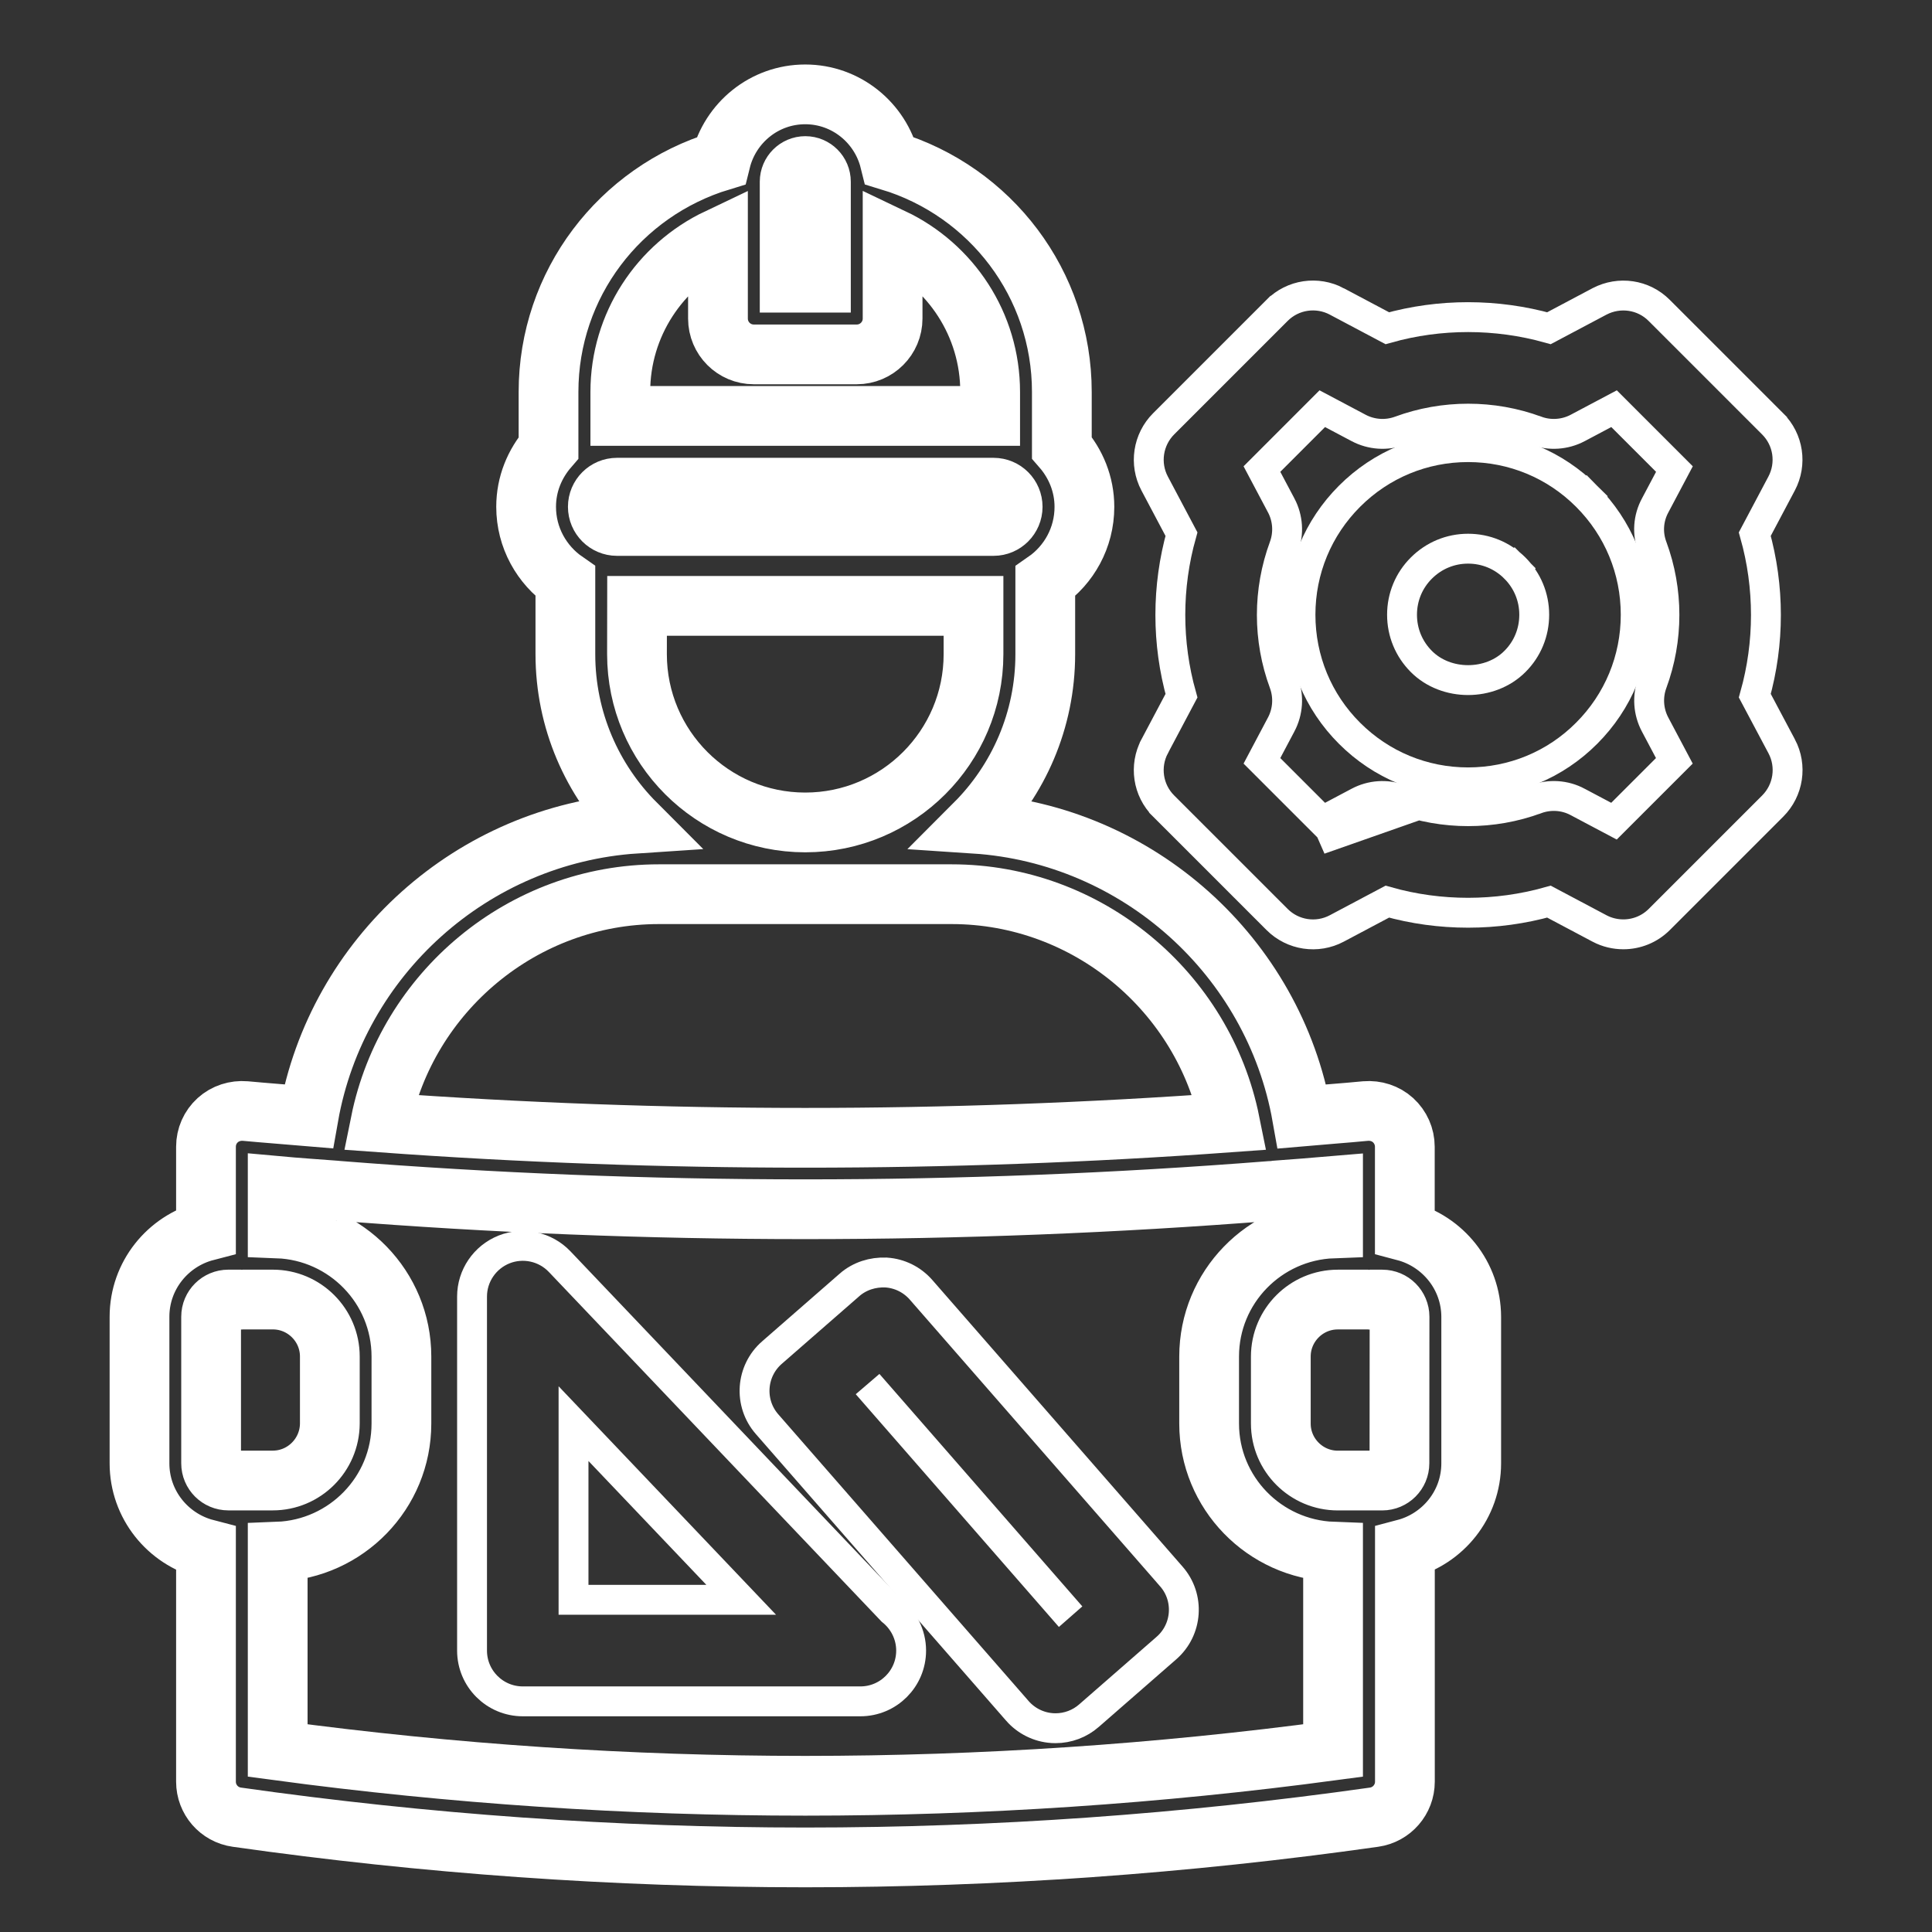 <svg width="97" height="97" viewBox="0 0 97 97" fill="none" xmlns="http://www.w3.org/2000/svg">
<rect x="0" y="0" width="97" height="97" fill="#333333" stroke="none"/>
<path d="M89.45 24.275L89.45 24.275C89.972 23.289 89.796 22.071 88.997 21.278C88.997 21.278 88.996 21.278 88.996 21.277L83.305 15.586C83.305 15.586 83.305 15.586 83.304 15.585C82.508 14.784 81.297 14.619 80.313 15.13L80.313 15.13L80.307 15.133L77.769 16.479C75.131 15.739 72.292 15.734 69.652 16.479L67.114 15.133L67.114 15.132C66.128 14.611 64.91 14.787 64.117 15.585C64.117 15.586 64.117 15.586 64.116 15.586L58.423 21.279C57.633 22.069 57.448 23.286 57.971 24.275L57.971 24.275L59.318 26.817C58.573 29.467 58.573 32.281 59.318 34.931L57.971 37.473L57.971 37.474C57.45 38.459 57.626 39.677 58.424 40.47C58.425 40.47 58.425 40.471 58.425 40.471L64.118 46.164C64.913 46.959 66.131 47.139 67.115 46.615C67.115 46.615 67.115 46.615 67.115 46.615L69.652 45.269C72.292 46.014 75.131 46.01 77.769 45.269L80.307 46.615L80.31 46.617C80.687 46.815 81.095 46.91 81.504 46.91C82.165 46.91 82.817 46.655 83.308 46.164L83.308 46.164L89.003 40.469C89.793 39.679 89.978 38.462 89.455 37.473L89.454 37.472L88.104 34.93C88.849 32.28 88.848 29.467 88.103 26.817L89.45 24.275ZM82.955 34.294L82.954 34.297C82.706 34.977 82.757 35.728 83.094 36.369L83.095 36.371L84.064 38.199L81.033 41.229L79.208 40.262C79.208 40.262 79.207 40.261 79.207 40.261C78.56 39.916 77.802 39.873 77.129 40.121L77.128 40.121C74.935 40.931 72.483 40.928 70.287 40.121L70.285 40.12C69.606 39.872 68.854 39.922 68.215 40.261L68.215 40.261L66.388 41.229L63.358 38.199L64.326 36.371L64.328 36.369C64.664 35.728 64.715 34.977 64.467 34.297L64.466 34.294C63.651 32.091 63.651 29.662 64.466 27.454L64.467 27.451C64.715 26.771 64.664 26.02 64.328 25.379L64.326 25.377L63.358 23.55L66.388 20.519L68.215 21.487L68.218 21.489C68.859 21.825 69.61 21.876 70.29 21.628L70.29 21.628L70.293 21.627C72.487 20.816 74.939 20.816 77.133 21.627L77.134 21.627C77.811 21.877 78.567 21.825 79.208 21.489L79.21 21.487L81.037 20.519L84.068 23.55L83.102 25.373C82.752 26.018 82.701 26.773 82.956 27.456C83.77 29.658 83.77 32.087 82.955 34.294ZM70.029 40.825C69.547 40.649 69.016 40.685 68.567 40.923L66.25 42.152L70.029 40.825Z" stroke="white" stroke-width="1.5"/>
<path d="M67.757 24.914L67.757 24.914C66.168 26.503 65.293 28.619 65.293 30.864C65.293 33.109 66.167 35.23 67.757 36.816C69.347 38.405 71.463 39.28 73.708 39.28C75.953 39.28 78.074 38.406 79.659 36.816C81.249 35.226 82.124 33.11 82.124 30.864C82.124 28.619 81.249 26.503 79.659 24.914L79.129 25.444L79.659 24.914C78.075 23.329 75.959 22.449 73.708 22.449C71.463 22.449 69.347 23.324 67.757 24.914ZM76.058 33.212L76.057 33.213C74.815 34.455 72.605 34.458 71.365 33.214L71.364 33.213C70.736 32.585 70.392 31.754 70.392 30.864C70.392 29.978 70.736 29.145 71.362 28.522L71.364 28.52C71.993 27.892 72.823 27.548 73.708 27.548C74.598 27.548 75.428 27.892 76.057 28.52L76.573 28.004L76.057 28.52C76.686 29.149 77.029 29.98 77.029 30.864C77.029 31.756 76.685 32.589 76.058 33.212Z" stroke="white" stroke-width="1.5"/>
<mask id="path-3-outside-1_4230_388" maskUnits="userSpaceOnUse" x="5.004" y="2.738" width="71" height="93" fill="black">
<rect fill="white" x="5.004" y="2.738" width="71" height="93"/>
<path d="M70.532 61.815V57.573C70.532 57.064 70.316 56.583 69.943 56.241C69.565 55.899 69.07 55.742 68.562 55.782C67.5 55.886 66.434 55.958 65.372 56.052C63.951 48.027 57.14 41.896 48.953 41.355C51.13 39.174 52.48 36.164 52.48 32.844V29.192C53.667 28.369 54.445 27.001 54.445 25.449C54.445 24.306 54.009 23.276 53.312 22.476V19.677C53.312 14.261 49.74 9.605 44.67 8.072C44.198 6.164 42.48 4.738 40.428 4.738C38.372 4.738 36.658 6.164 36.186 8.076C31.112 9.615 27.54 14.266 27.54 19.677V22.48C26.847 23.281 26.415 24.306 26.415 25.444C26.415 26.996 27.198 28.364 28.386 29.187V32.84C28.386 36.16 29.735 39.169 31.913 41.351C23.721 41.891 16.91 48.022 15.493 56.048C14.431 55.958 13.37 55.881 12.312 55.782C11.813 55.742 11.309 55.899 10.931 56.241C10.554 56.583 10.342 57.064 10.342 57.573V61.81C8.426 62.309 7.004 64.041 7.004 66.111V73.47C7.004 75.54 8.426 77.272 10.342 77.771V89.454C10.342 90.349 10.999 91.109 11.89 91.235C21.359 92.58 30.891 93.255 40.432 93.255C49.969 93.255 59.51 92.58 68.989 91.235C69.875 91.109 70.536 90.349 70.536 89.454V77.767C72.448 77.263 73.865 75.536 73.865 73.471V66.112C73.861 64.047 72.439 62.319 70.532 61.815ZM70.262 73.47C70.262 73.947 69.875 74.334 69.398 74.334H67.167C65.593 74.334 64.306 73.052 64.306 71.473V68.108C64.306 66.534 65.588 65.247 67.167 65.247H68.697C68.71 65.247 68.719 65.256 68.733 65.256C68.746 65.256 68.755 65.247 68.769 65.247H69.403C69.88 65.247 70.267 65.634 70.267 66.111L70.262 73.47ZM31.985 30.42H48.877V32.844C48.877 37.505 45.089 41.292 40.429 41.292C35.768 41.292 31.981 37.505 31.981 32.844L31.985 30.42ZM50.843 25.445C50.843 25.975 50.411 26.407 49.884 26.407H30.977C30.447 26.407 30.015 25.975 30.015 25.445C30.015 24.914 30.447 24.486 30.977 24.486H49.884C50.415 24.486 50.843 24.918 50.843 25.445ZM39.646 9.124C39.646 8.692 40.001 8.337 40.433 8.337C40.865 8.337 41.216 8.692 41.216 9.124V14.194H39.646L39.646 9.124ZM31.144 19.677C31.144 16.303 33.123 13.352 36.047 11.963V15.993C36.047 16.987 36.852 17.793 37.846 17.793H43.015C44.009 17.793 44.815 16.987 44.815 15.993V11.958C47.739 13.348 49.713 16.299 49.713 19.677V20.883H31.144V19.677ZM33.083 44.895H47.775C54.612 44.895 60.433 49.803 61.752 56.353C47.569 57.383 33.276 57.383 19.102 56.353C20.425 49.803 26.246 44.895 33.084 44.895H33.083ZM13.694 74.332H11.463C10.986 74.332 10.599 73.946 10.599 73.469V66.109C10.599 65.632 10.986 65.246 11.463 65.246H12.106C12.12 65.246 12.129 65.255 12.142 65.255C12.156 65.255 12.165 65.246 12.178 65.246H13.699C15.273 65.246 16.56 66.528 16.56 68.107V71.472C16.551 73.051 15.269 74.332 13.694 74.332ZM13.942 87.887V77.905C17.387 77.774 20.154 74.949 20.154 71.472V68.107C20.154 64.63 17.387 61.805 13.942 61.674V59.547C14.922 59.637 15.903 59.7 16.884 59.776C16.897 59.776 16.911 59.785 16.929 59.789C16.942 59.789 16.956 59.785 16.969 59.785C32.52 61.018 48.225 61.022 63.789 59.794C63.793 59.789 63.798 59.794 63.802 59.794C63.847 59.794 63.892 59.794 63.933 59.789C63.951 59.789 63.964 59.776 63.982 59.776C64.963 59.7 65.948 59.632 66.929 59.547V61.674C63.478 61.8 60.707 64.63 60.707 68.107V71.472C60.707 74.949 63.478 77.779 66.929 77.905V87.887C49.336 90.249 31.522 90.249 13.942 87.887Z"/>
</mask>
<path d="M70.532 61.815V57.573C70.532 57.064 70.316 56.583 69.943 56.241C69.565 55.899 69.07 55.742 68.562 55.782C67.5 55.886 66.434 55.958 65.372 56.052C63.951 48.027 57.14 41.896 48.953 41.355C51.13 39.174 52.48 36.164 52.48 32.844V29.192C53.667 28.369 54.445 27.001 54.445 25.449C54.445 24.306 54.009 23.276 53.312 22.476V19.677C53.312 14.261 49.74 9.605 44.67 8.072C44.198 6.164 42.48 4.738 40.428 4.738C38.372 4.738 36.658 6.164 36.186 8.076C31.112 9.615 27.54 14.266 27.54 19.677V22.48C26.847 23.281 26.415 24.306 26.415 25.444C26.415 26.996 27.198 28.364 28.386 29.187V32.84C28.386 36.16 29.735 39.169 31.913 41.351C23.721 41.891 16.91 48.022 15.493 56.048C14.431 55.958 13.37 55.881 12.312 55.782C11.813 55.742 11.309 55.899 10.931 56.241C10.554 56.583 10.342 57.064 10.342 57.573V61.81C8.426 62.309 7.004 64.041 7.004 66.111V73.47C7.004 75.54 8.426 77.272 10.342 77.771V89.454C10.342 90.349 10.999 91.109 11.89 91.235C21.359 92.58 30.891 93.255 40.432 93.255C49.969 93.255 59.51 92.58 68.989 91.235C69.875 91.109 70.536 90.349 70.536 89.454V77.767C72.448 77.263 73.865 75.536 73.865 73.471V66.112C73.861 64.047 72.439 62.319 70.532 61.815ZM70.262 73.47C70.262 73.947 69.875 74.334 69.398 74.334H67.167C65.593 74.334 64.306 73.052 64.306 71.473V68.108C64.306 66.534 65.588 65.247 67.167 65.247H68.697C68.71 65.247 68.719 65.256 68.733 65.256C68.746 65.256 68.755 65.247 68.769 65.247H69.403C69.88 65.247 70.267 65.634 70.267 66.111L70.262 73.47ZM31.985 30.42H48.877V32.844C48.877 37.505 45.089 41.292 40.429 41.292C35.768 41.292 31.981 37.505 31.981 32.844L31.985 30.42ZM50.843 25.445C50.843 25.975 50.411 26.407 49.884 26.407H30.977C30.447 26.407 30.015 25.975 30.015 25.445C30.015 24.914 30.447 24.486 30.977 24.486H49.884C50.415 24.486 50.843 24.918 50.843 25.445ZM39.646 9.124C39.646 8.692 40.001 8.337 40.433 8.337C40.865 8.337 41.216 8.692 41.216 9.124V14.194H39.646L39.646 9.124ZM31.144 19.677C31.144 16.303 33.123 13.352 36.047 11.963V15.993C36.047 16.987 36.852 17.793 37.846 17.793H43.015C44.009 17.793 44.815 16.987 44.815 15.993V11.958C47.739 13.348 49.713 16.299 49.713 19.677V20.883H31.144V19.677ZM33.083 44.895H47.775C54.612 44.895 60.433 49.803 61.752 56.353C47.569 57.383 33.276 57.383 19.102 56.353C20.425 49.803 26.246 44.895 33.084 44.895H33.083ZM13.694 74.332H11.463C10.986 74.332 10.599 73.946 10.599 73.469V66.109C10.599 65.632 10.986 65.246 11.463 65.246H12.106C12.12 65.246 12.129 65.255 12.142 65.255C12.156 65.255 12.165 65.246 12.178 65.246H13.699C15.273 65.246 16.56 66.528 16.56 68.107V71.472C16.551 73.051 15.269 74.332 13.694 74.332ZM13.942 87.887V77.905C17.387 77.774 20.154 74.949 20.154 71.472V68.107C20.154 64.63 17.387 61.805 13.942 61.674V59.547C14.922 59.637 15.903 59.7 16.884 59.776C16.897 59.776 16.911 59.785 16.929 59.789C16.942 59.789 16.956 59.785 16.969 59.785C32.52 61.018 48.225 61.022 63.789 59.794C63.793 59.789 63.798 59.794 63.802 59.794C63.847 59.794 63.892 59.794 63.933 59.789C63.951 59.789 63.964 59.776 63.982 59.776C64.963 59.7 65.948 59.632 66.929 59.547V61.674C63.478 61.8 60.707 64.63 60.707 68.107V71.472C60.707 74.949 63.478 77.779 66.929 77.905V87.887C49.336 90.249 31.522 90.249 13.942 87.887Z" stroke="white" stroke-width="3" mask="url(#path-3-outside-1_4230_388)"/>
<path d="M25.305 62.732L25.305 62.732L25.305 62.732C24.339 63.12 23.7 64.055 23.7 65.097V82.871C23.7 84.279 24.841 85.42 26.25 85.42H43.16H43.196C44.604 85.42 45.745 84.279 45.745 82.871C45.745 82.058 45.359 81.333 44.775 80.868L28.098 63.343C28.098 63.343 28.098 63.343 28.098 63.343C27.376 62.584 26.263 62.349 25.305 62.732ZM28.795 80.321V71.476L37.213 80.321H28.795Z" stroke="white" stroke-width="1.5"/>
<path d="M46.243 64.757L46.242 64.756C45.798 64.249 45.173 63.935 44.495 63.89L44.484 63.889L44.474 63.889C43.825 63.864 43.168 64.059 42.647 64.514C42.647 64.514 42.647 64.514 42.647 64.515L38.757 67.91L38.756 67.91C37.7 68.833 37.582 70.445 38.515 71.507C38.515 71.507 38.515 71.507 38.516 71.508L51.078 85.896L51.078 85.897C51.523 86.404 52.148 86.718 52.826 86.763L52.851 86.765H52.873C52.875 86.765 52.88 86.765 52.895 86.766L52.898 86.766C52.916 86.767 52.955 86.769 52.997 86.769C53.609 86.769 54.208 86.547 54.673 86.139C54.674 86.138 54.674 86.138 54.674 86.138L58.564 82.743L58.565 82.742C59.621 81.82 59.739 80.208 58.806 79.146C58.806 79.146 58.806 79.145 58.805 79.145L46.243 64.757ZM53.284 80.582L53.235 80.625L44.028 70.076L44.077 70.034L53.284 80.582Z" stroke="white" stroke-width="1.5"/>
</svg>
